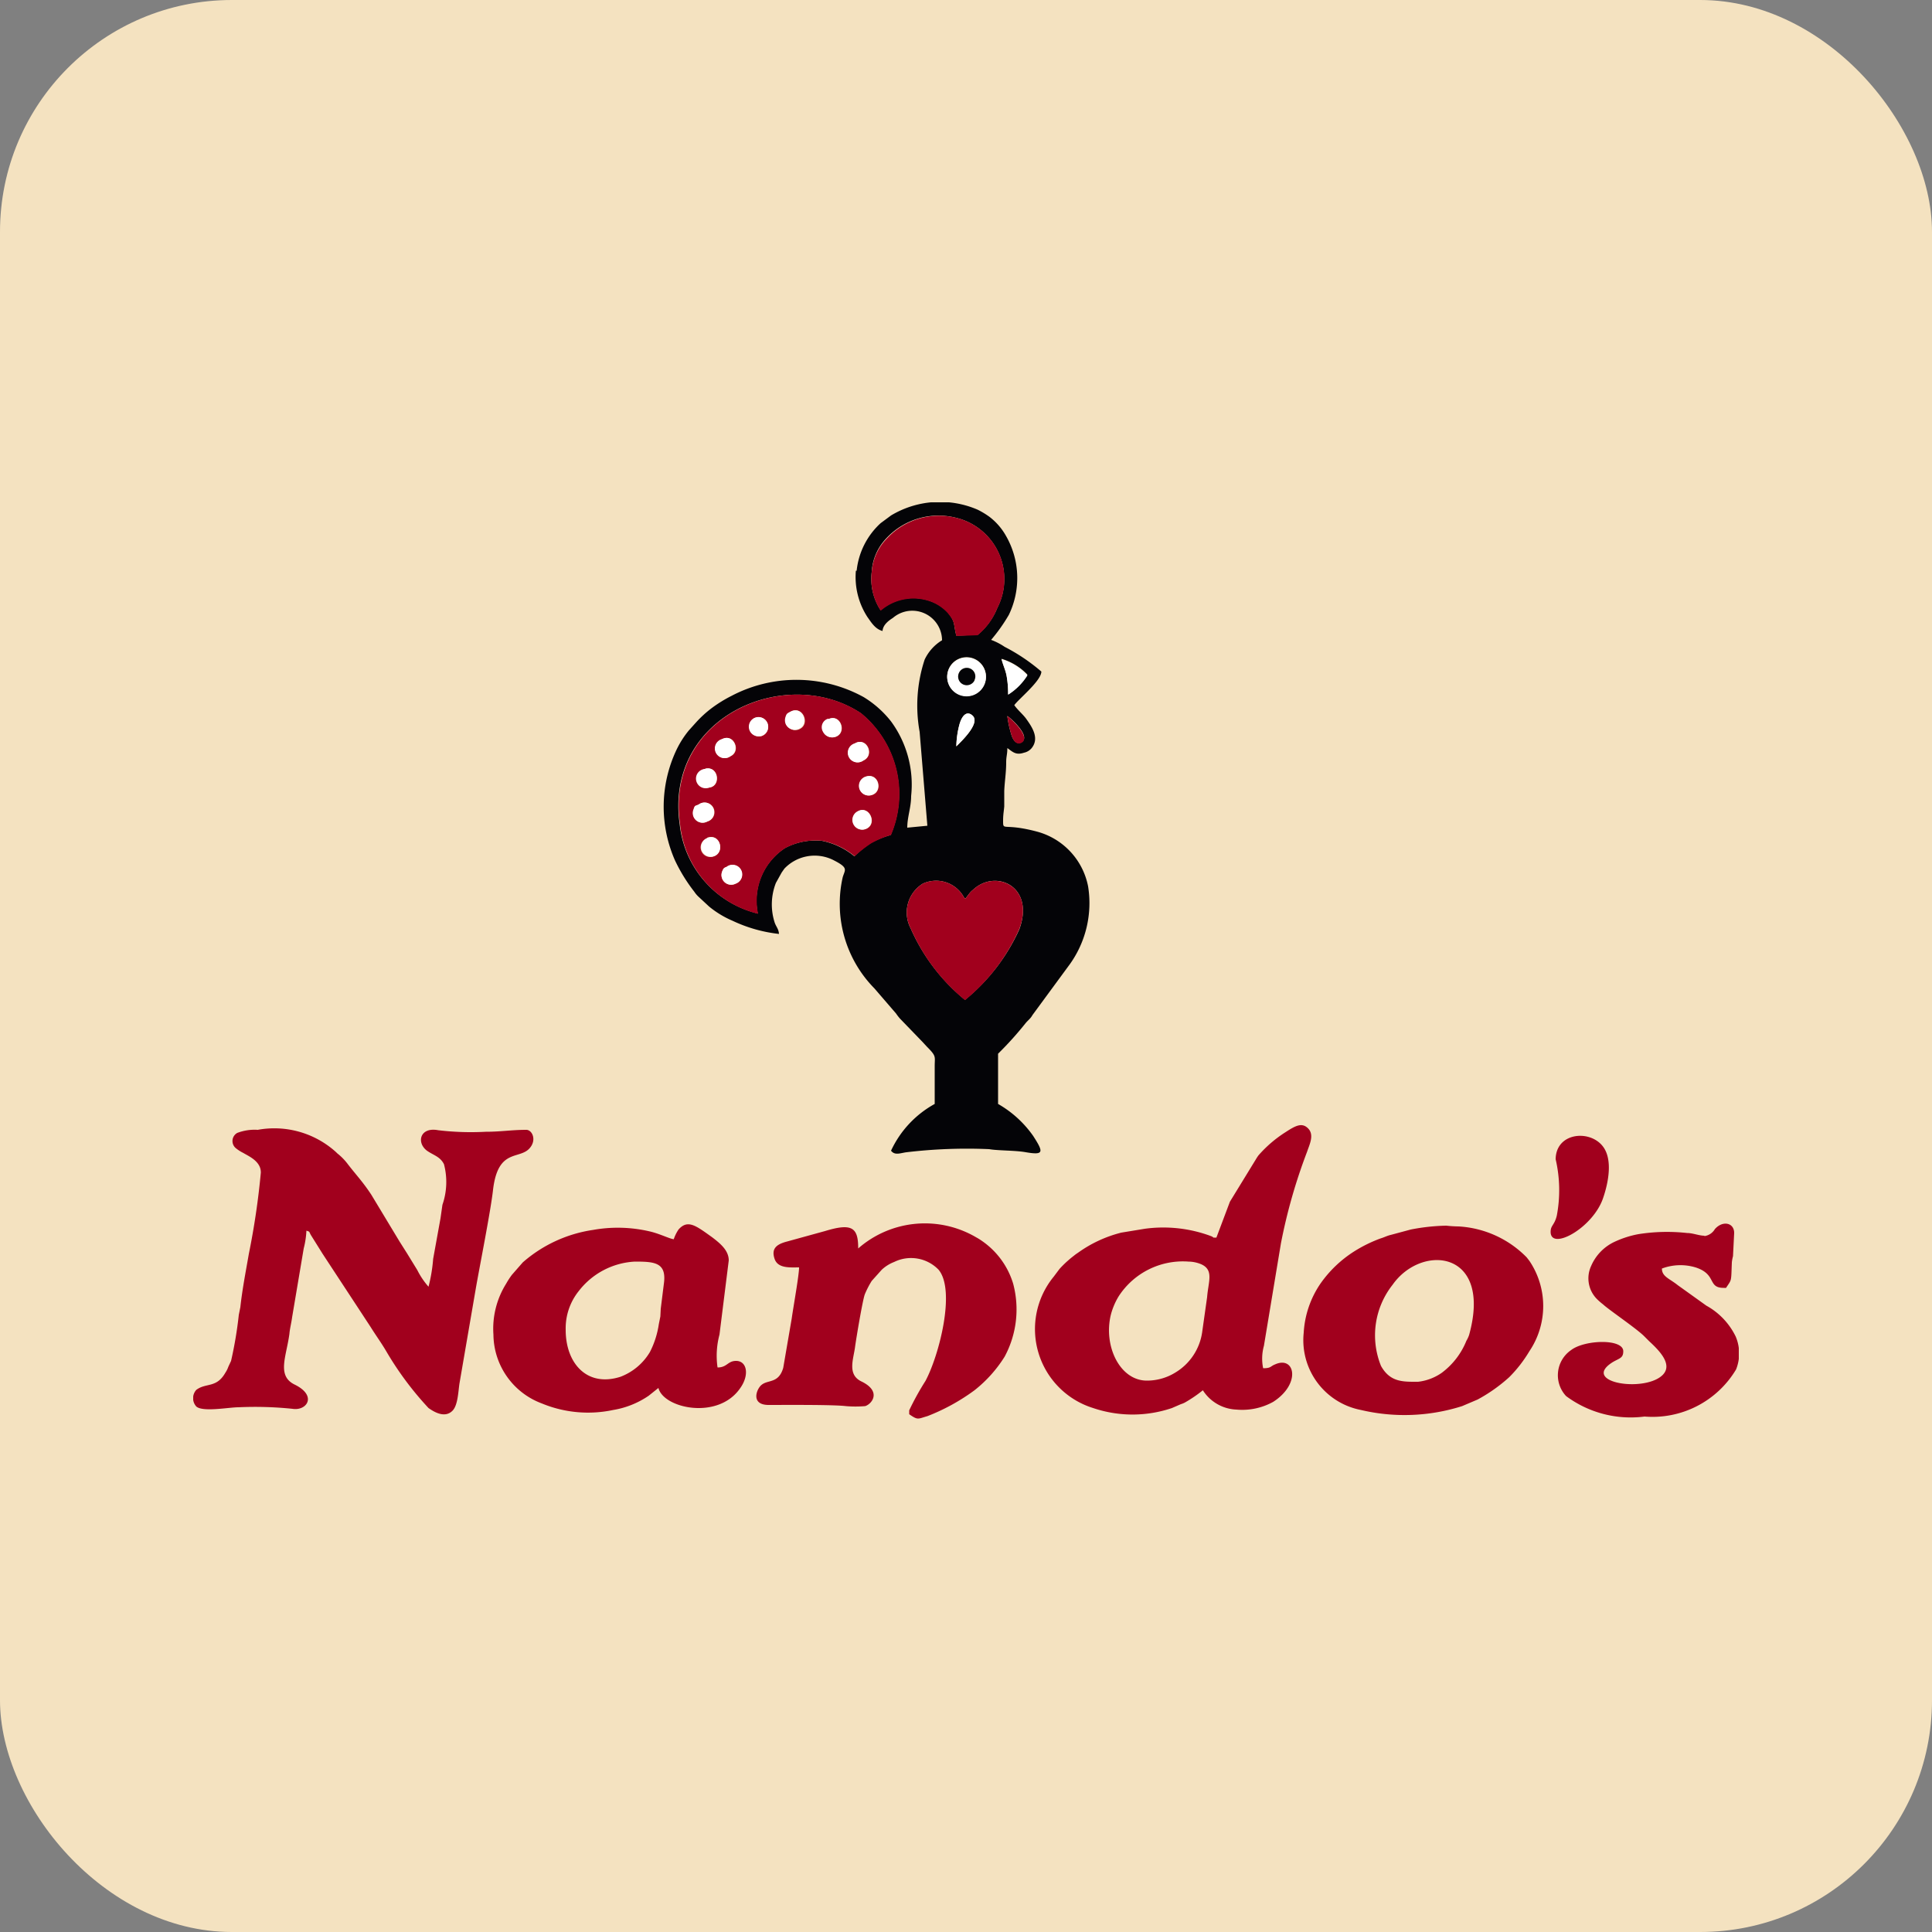 <svg xmlns="http://www.w3.org/2000/svg" width="50" height="50"><rect width="100%" height="100%" fill="#808080" stroke="none"/><defs><clipPath id="a"><path fill="none" d="M0 0h40v23.71H0z" /></clipPath></defs><g  transform="translate(-91 -679)"><rect width="50" height="50" fill="#f4e2c0"  rx="6" transform="translate(91 679)"/><g ><g fill-rule="evenodd" clip-path="url(#a)"  transform="translate(96 692)"><path fill="#040407" d="M19.98 12.88a4.95 4.95 0 0 1-1.41-1.85.88.88 0 0 1 .31-1.16.82.82 0 0 1 1.06.34.26.26 0 0 0 .04.05c.07-.08.11-.16.2-.23.58-.55 1.61-.1 1.2 1.02a5 5 0 0 1-1.4 1.82m-5.37-2.23a1.63 1.63 0 0 1 .7-1.69 1.68 1.68 0 0 1 .96-.19 1.9 1.9 0 0 1 .84.4 3.12 3.12 0 0 1 .42-.34 2.4 2.4 0 0 1 .52-.21 2.7 2.7 0 0 0-.77-3.15c-1.91-1.27-5.09.06-4.69 2.87a2.66 2.66 0 0 0 2.02 2.31m5.14-4.33a2.38 2.38 0 0 1 .08-.56c.07-.25.2-.36.34-.23.21.2-.29.66-.42.8M21.17 6a2.7 2.7 0 0 1-.1-.47c.07.04.57.48.4.65-.12.11-.24.03-.3-.18m-1.33-1.96a.5.5 0 1 1 .35.94.5.5 0 0 1-.35-.94m1.25.93a2.6 2.6 0 0 0-.04-.49c-.04-.17-.1-.28-.13-.43a1.53 1.53 0 0 1 .67.41 1.58 1.58 0 0 1-.5.51m-3.3-2.18a1.48 1.48 0 0 1-.23-.99 1.37 1.37 0 0 1 .37-.86 1.84 1.84 0 0 1 1.81-.54 1.63 1.63 0 0 1 1.07 2.33 1.73 1.73 0 0 1-.51.7l-.55.02c-.08-.32-.02-.35-.22-.6a1.12 1.12 0 0 0-.5-.31 1.3 1.3 0 0 0-1.24.25m-.64-1.02a1.9 1.9 0 0 0 .3 1.2c.1.14.2.31.39.36.01-.16.16-.27.27-.34a.77.77 0 0 1 1.27.58 1.17 1.17 0 0 0-.45.5 3.8 3.8 0 0 0-.13 1.87l.2 2.43-.52.05c0-.28.1-.52.1-.82a2.76 2.76 0 0 0-.52-1.93 2.65 2.65 0 0 0-.71-.63 3.61 3.61 0 0 0-3.42-.03 3.49 3.49 0 0 0-.49.3 2.91 2.91 0 0 0-.43.39l-.18.2a2.45 2.45 0 0 0-.32.5 3.44 3.44 0 0 0-.04 2.87 4.3 4.3 0 0 0 .5.81.7.7 0 0 0 .1.12l.28.26a2.49 2.49 0 0 0 .61.37 3.76 3.76 0 0 0 1.2.34c-.01-.13-.07-.18-.11-.29a1.53 1.53 0 0 1 .03-1.03l.15-.27.07-.1a1.08 1.08 0 0 1 1.25-.23c.42.21.32.25.26.45a3.12 3.12 0 0 0 .82 2.88l.56.65a1.33 1.33 0 0 0 .1.13l.58.6.12.13c.25.25.2.25.2.5v.98a2.66 2.66 0 0 0-1.13 1.21c.1.13.24.06.4.04a13.28 13.28 0 0 1 2.14-.08c.22.04.68.03.95.08.47.08.46 0 .19-.42a2.81 2.81 0 0 0-.91-.83v-1.3a8.86 8.86 0 0 0 .72-.8c.07-.08.12-.11.17-.2l.97-1.32a2.72 2.72 0 0 0 .47-2.01 1.83 1.83 0 0 0-1.33-1.42c-.87-.23-.87 0-.87-.28 0-.16.02-.25.03-.37v-.4c.01-.25.05-.47.05-.74 0-.16.03-.2.03-.37.14.1.22.19.43.12a.35.35 0 0 0 .2-.12c.2-.25.02-.53-.13-.74-.08-.12-.23-.24-.32-.37.1-.15.7-.63.7-.87a4.84 4.84 0 0 0-.95-.64 1.63 1.63 0 0 0-.35-.18 4.4 4.4 0 0 0 .46-.65 2.19 2.19 0 0 0-.08-2.05 1.61 1.61 0 0 0-.43-.49 2.15 2.15 0 0 0-.3-.18 2.46 2.46 0 0 0-2.24.15l-.27.2a1.94 1.94 0 0 0-.62 1.23" /><path fill="#a1001d" d="M1.75 17.35a19.7 19.7 0 0 1-.31 2.1c-.08.46-.17.92-.22 1.38l-.04.2a10.33 10.33 0 0 1-.2 1.19l-.07.15a.7.7 0 0 1-.08.16c-.23.4-.5.25-.75.44a.32.32 0 0 0 0 .43c.17.15.84.02 1.09.02a9.43 9.43 0 0 1 1.4.04c.37.06.65-.34.05-.63-.46-.23-.21-.72-.13-1.31.01-.13.05-.28.07-.43l.3-1.78a2.24 2.24 0 0 0 .07-.46c.1.03.06.02.12.12l.1.16.2.32 1.24 1.89c.13.21.27.4.4.62a8.29 8.29 0 0 0 1.1 1.48c.17.12.43.26.62.07.14-.14.15-.5.18-.7l.43-2.5c.1-.57.38-1.98.44-2.52.13-1.1.7-.76.96-1.09.17-.21.05-.46-.1-.46-.38 0-.66.05-1.05.05a7.17 7.17 0 0 1-1.23-.04c-.47-.09-.57.32-.29.53.17.12.34.15.44.35a1.8 1.8 0 0 1-.04 1.05l-.05.35-.19 1.05a4.1 4.1 0 0 1-.12.72 1.98 1.98 0 0 1-.29-.43l-.27-.44-.19-.3-.73-1.21c-.23-.35-.41-.53-.63-.82a1.5 1.5 0 0 0-.25-.25l-.02-.02-.01-.01a2.38 2.38 0 0 0-2.03-.58 1.26 1.26 0 0 0-.53.08.24.24 0 0 0-.03.4 1.02 1.02 0 0 0 .19.12c.13.08.45.21.45.5" /><path fill="#a1001d" d="M24.68 22.73c-.7 0-1.13-.9-.93-1.71a1.79 1.79 0 0 1 .2-.47 1.98 1.98 0 0 1 1.81-.9.87.87 0 0 1 .33.07c.33.15.18.45.15.85l-.13.92a1.46 1.46 0 0 1-.69 1.03 1.39 1.39 0 0 1-.74.21m1.8-3.7c-.13 0-.04 0-.14-.04a3.54 3.54 0 0 0-1.71-.19l-.61.1a3.29 3.29 0 0 0-1.12.52 1.1 1.1 0 0 0-.11.08 2.78 2.78 0 0 0-.37.34l-.15.2a2.14 2.14 0 0 0 1.02 3.4 3.18 3.18 0 0 0 2.04 0l.23-.1a.58.58 0 0 0 .1-.04 3.47 3.47 0 0 0 .47-.32 1.08 1.08 0 0 0 .87.5 1.65 1.65 0 0 0 .95-.2c.73-.47.56-1.2.05-.97-.13.05-.1.1-.31.1a1.24 1.24 0 0 1 .02-.58l.44-2.65a14.21 14.21 0 0 1 .68-2.38c.05-.16.19-.42.03-.59s-.33-.08-.59.09a3.22 3.22 0 0 0-.7.6.99.99 0 0 0-.06.09l-.68 1.11Z" /><path fill="#a1001d" d="M13.81 9.43a.25.25 0 1 1 .23.44.25.25 0 0 1-.35-.31c.04-.11.06-.1.13-.13m-.51-.74a.25.25 0 1 0 .19.46c.26-.12.13-.59-.2-.47M17.2 8c.29-.17.51.3.24.44A.25.25 0 1 1 17.2 8m-4.11-.18a.25.25 0 1 1 .22.44.25.25 0 0 1-.35-.32c.04-.1.05-.08.13-.12m4.32-.72c.33-.11.45.37.17.47a.25.25 0 1 1-.17-.47m-4.14-.2c.32-.08.4.43.1.48a.25.25 0 1 1-.1-.49m3.86-.65c.3-.18.52.3.22.44a.25.25 0 1 1-.22-.44m-3.44-.11c.3-.16.5.31.22.44a.25.25 0 1 1-.22-.44m2.75-.52a.23.23 0 0 0-.13.33.26.26 0 0 0 .34.12c.27-.12.1-.59-.2-.45m-1.95-.01a.25.25 0 1 1 .21.45.25.25 0 0 1-.2-.45m.96-.18c.3-.17.5.3.24.44a.25.25 0 0 1-.36-.12.27.27 0 0 1 0-.19c.03-.1.05-.1.12-.13m-.85 5.23a1.63 1.63 0 0 1 .7-1.7 1.68 1.68 0 0 1 .96-.19 1.9 1.9 0 0 1 .84.4 3.12 3.12 0 0 1 .42-.33 2.39 2.39 0 0 1 .52-.22 2.7 2.7 0 0 0-.77-3.15c-1.91-1.27-5.09.06-4.69 2.87a2.66 2.66 0 0 0 2.02 2.32" /><path fill="#a1001d" d="M9.64 21.41a1.54 1.54 0 0 1 .34-1 1.96 1.96 0 0 1 1.45-.76c.51 0 .83.02.75.58l-.08.64-.01.2-.04.2a2.31 2.31 0 0 1-.23.72 1.51 1.51 0 0 1-.76.64c-.87.28-1.42-.35-1.42-1.21m2.8-2.35c-.09 0-.36-.14-.62-.2a3.63 3.63 0 0 0-1.47-.04 3.54 3.54 0 0 0-1.82.84l-.28.32a2 2 0 0 0-.15.23 2.2 2.2 0 0 0-.33 1.32 1.92 1.92 0 0 0 1.25 1.78 3.13 3.13 0 0 0 1.85.17 2.28 2.28 0 0 0 .92-.37l.25-.2c.13.53 1.55.84 2.12 0 .24-.34.17-.7-.11-.7-.22 0-.23.17-.48.17a2.12 2.12 0 0 1 .05-.85l.24-1.92c0-.26-.22-.44-.43-.6-.42-.3-.63-.47-.87-.2a1.08 1.08 0 0 0-.12.24" /><path fill="#a1001d" d="M17.21 19.3c0-.54-.17-.65-.86-.44l-.98.27c-.27.07-.42.18-.32.46.09.24.4.21.63.21 0 .2-.15 1.03-.19 1.32l-.22 1.28c-.12.41-.39.3-.56.44-.13.1-.3.53.2.52.41 0 1.65-.01 1.98.03a2.88 2.88 0 0 0 .5 0c.17-.05.44-.38-.1-.64-.37-.18-.2-.58-.16-.9.03-.22.19-1.18.25-1.35a2.34 2.34 0 0 1 .18-.35l.26-.29a1 1 0 0 1 .32-.2.99.99 0 0 1 1.15.2c.45.54.01 2.23-.34 2.88a7.05 7.05 0 0 0-.42.76v.1c.23.16.22.12.47.05a5.24 5.24 0 0 0 1.22-.67 3.4 3.4 0 0 0 .78-.87 2.58 2.58 0 0 0 .22-1.89 2.07 2.07 0 0 0-.8-1.1 1.56 1.56 0 0 0-.16-.1 2.62 2.62 0 0 0-3.05.29" /><path fill="#a1001d" d="M31.7 22.76c-.38 0-.72.02-.96-.41a2.11 2.11 0 0 1 .3-2.1c.75-1.07 2.59-.9 1.98 1.3a.78.78 0 0 1-.07.15 1.93 1.93 0 0 1-.64.83 1.33 1.33 0 0 1-.61.23m-2.96-1.27a1.84 1.84 0 0 0 1.48 2 4.92 4.92 0 0 0 2.62-.1l.4-.17a4.16 4.16 0 0 0 .82-.58 3.43 3.43 0 0 0 .52-.67 2.09 2.09 0 0 0 0-2.34l-.07-.09a2.68 2.68 0 0 0-1.76-.8 3.12 3.12 0 0 1-.32-.02 5.3 5.3 0 0 0-.92.1l-.52.14c-.09.02-.16.06-.26.09a3.6 3.6 0 0 0-.69.34 3.08 3.08 0 0 0-.86.82 2.5 2.5 0 0 0-.44 1.28" /><path fill="#a1001d" d="M39.11 18.98c-.14 0-.3-.07-.45-.07a4.73 4.73 0 0 0-1.26.03 2.57 2.57 0 0 0-.62.2 1.22 1.22 0 0 0-.6.62.76.76 0 0 0 .17.88 1.82 1.82 0 0 0 .14.12c.15.14.86.62 1.06.82l.13.13c.28.26.73.7.2.98-.6.31-1.91.04-1.14-.44.17-.1.27-.1.27-.28 0-.33-1-.3-1.35-.03a.79.79 0 0 0-.13 1.19 2.8 2.8 0 0 0 2.03.53 2.52 2.52 0 0 0 2.37-1.22 1.12 1.12 0 0 0-.01-.85 1.82 1.82 0 0 0-.76-.8l-.6-.43-.14-.1c-.21-.17-.41-.22-.41-.43a1.36 1.36 0 0 1 .87-.03c.56.18.3.53.73.53h.06c.15-.23.13-.14.15-.66a.99.99 0 0 1 .03-.16l.03-.6c0-.27-.3-.33-.5-.1a.37.37 0 0 1-.27.18" /><path fill="#a1001d" d="M17.8 2.8a1.3 1.3 0 0 1 1.23-.25 1.12 1.12 0 0 1 .5.32c.2.24.14.27.22.59l.55-.02a1.72 1.72 0 0 0 .51-.7A1.63 1.63 0 0 0 19.74.4a1.84 1.84 0 0 0-1.8.55 1.37 1.37 0 0 0-.38.86 1.48 1.48 0 0 0 .23.99" /><path fill="#a1001d" d="M19.98 12.88a5 5 0 0 0 1.4-1.84c.41-1.1-.62-1.56-1.2-1.01-.09.07-.13.15-.2.23a.27.27 0 0 1-.04-.05.82.82 0 0 0-1.06-.34.88.88 0 0 0-.31 1.16 4.95 4.95 0 0 0 1.4 1.85" /><path fill="#a1001d" d="M35.26 17a3.54 3.54 0 0 1 .03 1.46c-.06.25-.16.25-.16.42 0 .5 1.1-.1 1.36-.88.13-.38.27-1.03-.04-1.37-.36-.4-1.19-.3-1.19.38" /><path fill="#fff" d="M20.22 4.6a.22.22 0 1 1-.4-.19.22.22 0 0 1 .4.2m-.38-.56a.5.5 0 0 0 .35.94.5.5 0 1 0-.35-.94" /><path fill="#fff" d="M21.09 4.98a1.58 1.58 0 0 0 .5-.5 1.53 1.53 0 0 0-.67-.42c.04.15.1.26.13.43a2.6 2.6 0 0 1 .04.49" /><path fill="#fff" d="M19.75 6.31c.13-.12.63-.6.42-.79-.14-.13-.27-.02-.34.23a2.38 2.38 0 0 0-.08.56" /><path fill="#fff" d="M17.19 8a.25.25 0 1 0 .24.44c.27-.15.05-.61-.24-.44" /><path fill="#fff" d="M17.4 7.1a.25.25 0 1 0 .17.47c.28-.1.16-.58-.17-.47" /><path fill="#fff" d="M13.68 6.13a.25.25 0 1 0 .22.44c.27-.13.09-.6-.22-.44" /><path fill="#fff" d="M14.49 5.6a.25.25 0 0 0 .2.45.25.25 0 1 0-.2-.45" /><path fill="#fff" d="M13.08 7.82c-.08.04-.1.01-.13.12a.25.25 0 0 0 .35.32.25.25 0 1 0-.22-.44" /><path fill="#fff" d="M13.81 9.43c-.06.03-.08.02-.12.12a.25.25 0 0 0 .34.32.25.25 0 1 0-.22-.44" /><path fill="#fff" d="M13.3 8.69a.25.25 0 1 0 .2.46c.26-.12.13-.59-.2-.46" /><path fill="#fff" d="M17.12 6.24a.25.25 0 1 0 .22.44c.3-.13.08-.62-.22-.44" /><path fill="#fff" d="M16.43 5.6a.23.23 0 0 0-.13.34.26.26 0 0 0 .34.12c.27-.12.1-.59-.2-.45" /><path fill="#fff" d="M13.26 6.9a.25.25 0 1 0 .1.48c.3-.05.22-.56-.1-.49" /><path fill="#fff" d="M15.45 5.42c-.06.04-.09.03-.12.13a.27.27 0 0 0 0 .18.25.25 0 0 0 .36.12c.26-.13.07-.6-.24-.43" /><path fill="#040407" d="M20.22 4.6a.22.22 0 0 0-.4-.19.22.22 0 1 0 .4.2" /><path fill="#a1001d" d="M21.07 5.53a2.7 2.7 0 0 0 .1.47c.06.22.18.3.3.2.17-.18-.33-.62-.4-.67" /></g></g></g></svg>